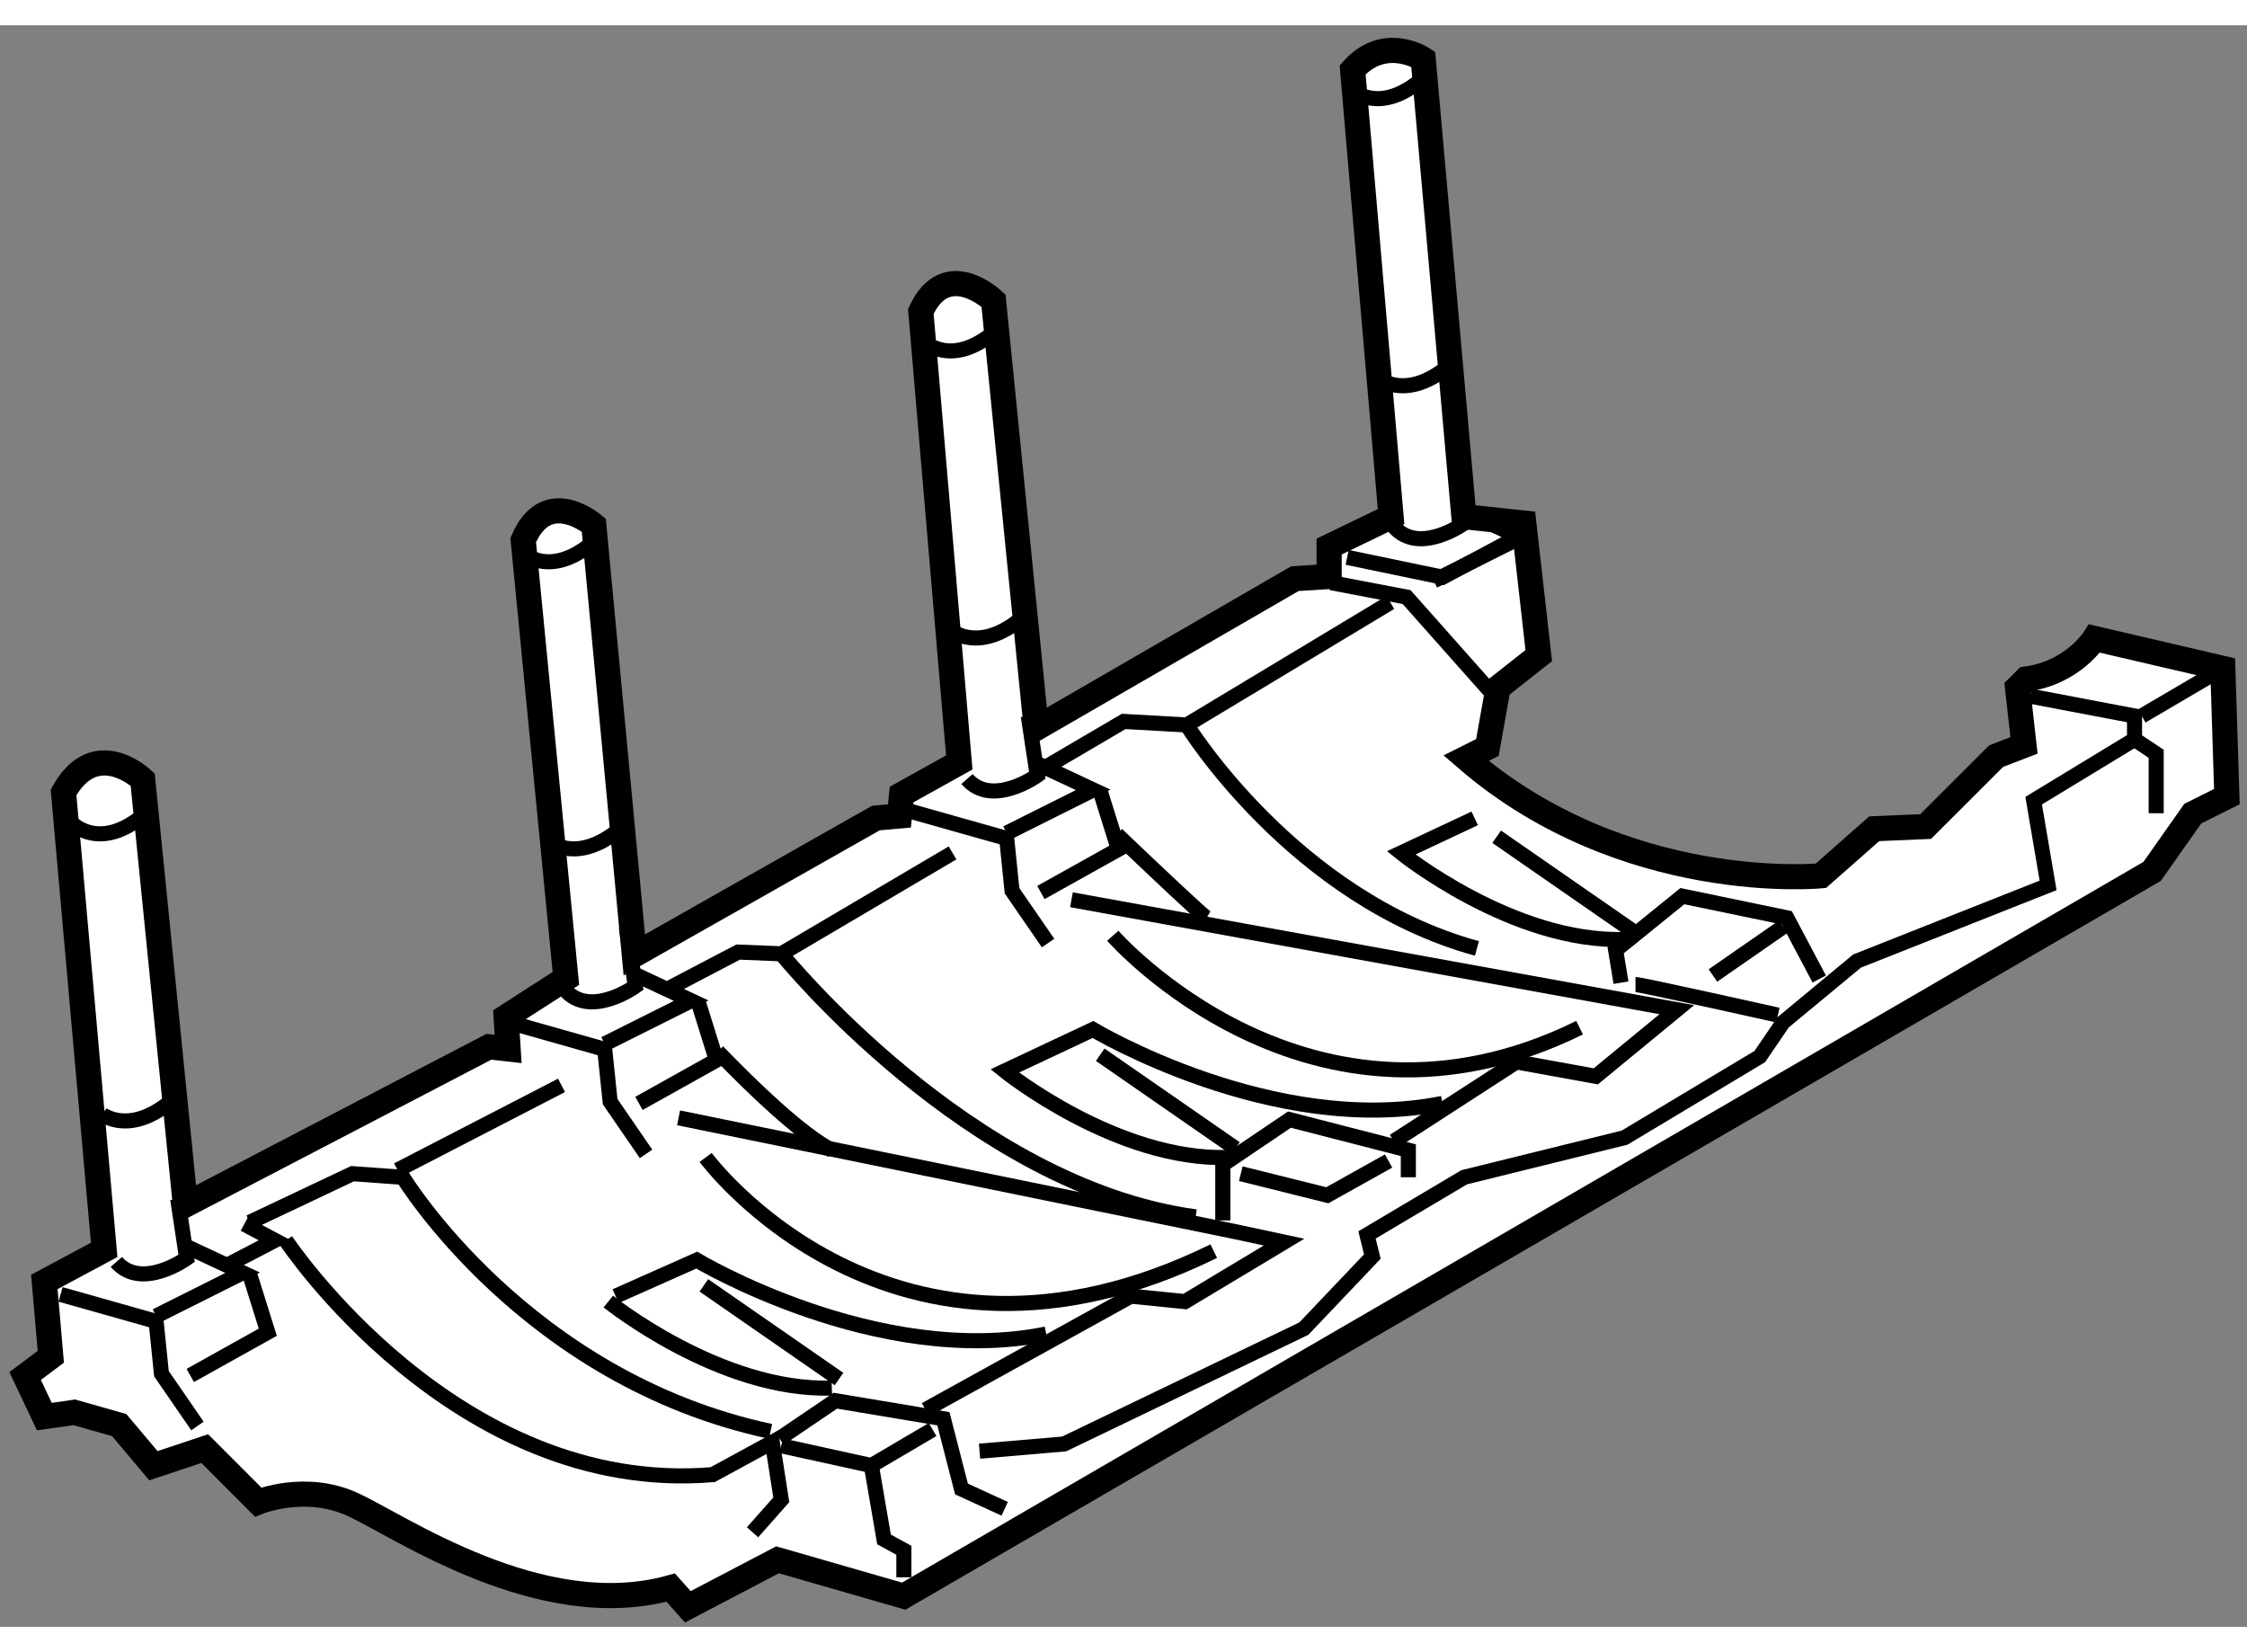 <?xml version="1.0" encoding="utf-8"?>
<!-- Generator: Adobe Illustrator 15.1.0, SVG Export Plug-In . SVG Version: 6.00 Build 0)  -->
<!DOCTYPE svg PUBLIC "-//W3C//DTD SVG 1.1//EN" "http://www.w3.org/Graphics/SVG/1.1/DTD/svg11.dtd">
<svg version="1.1" xmlns="http://www.w3.org/2000/svg" xmlns:xlink="http://www.w3.org/1999/xlink" x="0px" y="0px" width="244.8px"
	 height="180px" viewBox="140.173 32.799 44.69 31.854" enable-background="new 0 0 244.8 180" xml:space="preserve">
	
<rect x="140.173" y="32.799" width="44.69" height="31.854" fill="#808080" stroke="none"/>
	
<g><path fill="#FFFFFF" stroke="#000000" stroke-width="0.5" d="M184.382,45.589l-2.552-0.594c0,0-0.425,0.68-1.36,0.807l-0.171,0.17
			l0.129,1.149l-0.553,0.212l-1.404,1.402l-1.021,0.043l-1.062,0.936c0,0-3.911,0.383-7.057-2.339l0.425-0.213l0.212-1.19
			l0.809-0.637l-0.298-2.636l-1.191-0.128l-0.809-9.098c0,0-0.765-0.509-1.404,0.212l0.765,8.886l-1.232,0.595v0.596l-0.68,0.042
			l-5.145,2.976l-0.85-8.504c0,0-0.935-0.892-1.446,0.213l0.765,8.971l-1.147,0.638l-0.043,0.426l-0.469,0.042l-4.804,2.721
			l-0.806-8.546c0,0-0.936-0.809-1.404,0.298l0.849,8.716l-1.189,0.765l0.04,0.638l-0.383-0.043l-6.036,3.146l-0.849-8.46
			c0,0-0.936-0.893-1.574,0.254l0.808,9.099l-1.19,0.638l0.129,1.488l-0.511,0.383l0.382,0.807l0.595-0.085l0.894,0.254l0.681,0.808
			l1.02-0.34l1.062,1.063c0,0,0.935-0.382,1.87,0.043c0.937,0.425,3.743,2.38,6.335,1.658l0.341,0.382l1.785-0.935l2.509,0.723
			l24.829-14.414l0.808-1.148l0.679-0.34L184.382,45.589z"></path><polyline fill="none" stroke="#000000" stroke-width="0.3" points="141.378,58.04 143.278,58.577 143.384,59.617 144.1,60.657 		
			"></polyline><polyline fill="none" stroke="#000000" stroke-width="0.3" points="143.278,58.47 144.998,57.609 143.85,57.072 		"></polyline><polyline fill="none" stroke="#000000" stroke-width="0.3" points="144.745,57.431 145.64,56.965 145.031,56.642 		"></polyline><path fill="none" stroke="#000000" stroke-width="0.3" d="M145.857,56.965c0,0,3.369,5.089,8.492,4.659l1.184-0.645l0.179,1.146
			l-0.572,0.646"></path><polyline fill="none" stroke="#000000" stroke-width="0.3" points="155.676,60.907 156.787,60.154 158.936,60.513 159.296,61.91 
			160.155,62.304 		"></polyline><polyline fill="none" stroke="#000000" stroke-width="0.3" points="155.711,61.05 157.503,61.444 158.721,60.727 		"></polyline><path fill="none" stroke="#000000" stroke-width="0.3" d="M143.707,56.141l0.178,1.182c0,0-0.896,0.645-1.398,0.071"></path><path fill="none" stroke="#000000" stroke-width="0.3" d="M141.628,48.686c0,0,0.538,0.538,1.398-0.179"></path><path fill="none" stroke="#000000" stroke-width="0.3" d="M142.201,54.456c0,0,0.538,0.43,1.363-0.251"></path><polyline fill="none" stroke="#000000" stroke-width="0.3" points="157.503,61.444 157.755,62.913 158.15,63.129 158.15,63.666 		
			"></polyline><polyline fill="none" stroke="#000000" stroke-width="0.3" points="145.14,57.645 145.499,58.792 143.957,59.652 		"></polyline><polyline fill="none" stroke="#000000" stroke-width="0.3" points="150.299,52.628 152.2,53.166 152.308,54.206 153.022,55.245 		
			"></polyline><polyline fill="none" stroke="#000000" stroke-width="0.3" points="152.2,53.058 153.919,52.198 152.771,51.661 		"></polyline><path fill="none" stroke="#000000" stroke-width="0.3" d="M152.629,50.729l0.18,1.183c0,0-0.897,0.645-1.398,0.072"></path><path fill="none" stroke="#000000" stroke-width="0.3" d="M150.551,43.275c0,0,0.538,0.538,1.397-0.179"></path><path fill="none" stroke="#000000" stroke-width="0.3" d="M151.125,49.045c0,0,0.537,0.43,1.362-0.251"></path><polyline fill="none" stroke="#000000" stroke-width="0.3" points="154.063,52.234 154.421,53.381 152.881,54.241 		"></polyline><polyline fill="none" stroke="#000000" stroke-width="0.3" points="158.293,48.435 160.195,48.972 160.301,50.012 161.018,51.052 
					"></polyline><polyline fill="none" stroke="#000000" stroke-width="0.3" points="160.195,48.865 161.914,48.005 160.765,47.467 		"></polyline><path fill="none" stroke="#000000" stroke-width="0.3" d="M160.624,46.536l0.179,1.182c0,0-0.897,0.645-1.398,0.072"></path><path fill="none" stroke="#000000" stroke-width="0.3" d="M158.544,39.081c0,0,0.539,0.538,1.398-0.179"></path><path fill="none" stroke="#000000" stroke-width="0.3" d="M159.119,44.851c0,0,0.538,0.43,1.362-0.251"></path><polyline fill="none" stroke="#000000" stroke-width="0.3" points="162.058,48.041 162.416,49.187 160.875,50.047 		"></polyline><polyline fill="none" stroke="#000000" stroke-width="0.3" points="168.688,43.848 170.408,42.987 169.261,42.45 		"></polyline><path fill="none" stroke="#000000" stroke-width="0.3" d="M169.117,41.518l0.178,1.183c0,0-0.895,0.645-1.398,0.072"></path><path fill="none" stroke="#000000" stroke-width="0.3" d="M167.039,34.064c0,0,0.537,0.538,1.397-0.179"></path><path fill="none" stroke="#000000" stroke-width="0.3" d="M167.612,39.834c0,0,0.538,0.43,1.362-0.251"></path><polyline fill="none" stroke="#000000" stroke-width="0.3" points="158.58,60.333 162.664,58.075 163.741,58.183 165.711,57 
			164.707,56.785 153.669,54.528 		"></polyline><polyline fill="none" stroke="#000000" stroke-width="0.3" points="164.493,56.569 164.493,55.459 165.819,54.563 168.183,55.172 
			168.183,55.71 		"></polyline><polyline fill="none" stroke="#000000" stroke-width="0.3" points="164.851,55.639 166.571,56.068 167.79,55.387 		"></polyline><polyline fill="none" stroke="#000000" stroke-width="0.3" points="167.896,54.993 170.333,53.416 171.911,53.703 173.523,52.377 
			161.483,50.191 		"></polyline><path fill="none" stroke="#000000" stroke-width="0.3" d="M162.305,50.907c0,0,3.909,4.48,9.284,1.828"></path><path fill="none" stroke="#000000" stroke-width="0.3" d="M154.207,55.316c0,0,3.692,5.018,10.106,1.863"></path><path fill="none" stroke="#000000" stroke-width="0.3" d="M164.6,55.316c-2.222,0.071-4.444-1.72-4.444-1.72l1.755-0.825
			c0,0,3.583,2.15,6.952,1.47"></path><line fill="none" stroke="#000000" stroke-width="0.3" x1="162.055" y1="53.273" x2="164.744" y2="55.136"></line><path fill="none" stroke="#000000" stroke-width="0.3" d="M172.484,50.98c-2.221,0.072-4.444-1.721-4.444-1.721
			s0.964-0.452,1.463-0.687"></path><line fill="none" stroke="#000000" stroke-width="0.3" x1="169.94" y1="48.938" x2="172.627" y2="50.8"></line><path fill="none" stroke="#000000" stroke-width="0.3" d="M152.272,58.182c0,0,2.223,1.792,4.445,1.72"></path><line fill="none" stroke="#000000" stroke-width="0.3" x1="154.172" y1="57.86" x2="156.86" y2="59.723"></line><path fill="none" stroke="#000000" stroke-width="0.3" d="M145.14,56.606l2.043-0.967l1.004,0.072c0,0,2.436,4.013,7.311,5.053"></path><polyline fill="none" stroke="#000000" stroke-width="0.3" points="159.655,61.158 161.338,61.014 166.105,58.72 167.467,57.287 
			167.361,56.857 169.294,55.71 172.484,54.922 175.173,53.309 175.637,52.628 177.107,51.41 180.907,49.905 180.62,48.22 
			182.626,47.001 182.626,46.536 180.549,46.141 		"></polyline><line fill="none" stroke="#000000" stroke-width="0.3" x1="182.769" y1="46.536" x2="184.382" y2="45.589"></line><polyline fill="none" stroke="#000000" stroke-width="0.3" points="182.626,47.001 183.057,47.288 183.057,48.47 		"></polyline><polyline fill="none" stroke="#000000" stroke-width="0.3" points="166.644,43.884 168.149,44.171 169.834,46.07 		"></polyline><polyline fill="none" stroke="#000000" stroke-width="0.3" points="166.966,43.381 168.865,43.776 170.335,42.988 		"></polyline><polyline fill="none" stroke="#000000" stroke-width="0.3" points="160.874,47.611 162.522,46.644 163.776,46.715 167.825,44.278 
					"></polyline><polyline fill="none" stroke="#000000" stroke-width="0.3" points="153.419,51.983 154.854,51.231 155.713,51.266 159.118,49.259 
					"></polyline><line fill="none" stroke="#000000" stroke-width="0.3" x1="148.08" y1="55.567" x2="151.341" y2="53.882"></line><path fill="none" stroke="#000000" stroke-width="0.3" d="M155.713,51.266c0,0,3.727,4.624,8.241,5.232"></path><path fill="none" stroke="#000000" stroke-width="0.3" d="M163.776,46.715c0,0,2.116,3.441,5.771,4.444"></path><path fill="none" stroke="#000000" stroke-width="0.3" d="M152.417,58.075l1.613-0.717c0,0,3.583,2.151,6.951,1.47"></path><polyline fill="none" stroke="#000000" stroke-width="0.3" points="172.413,51.84 172.306,51.194 173.633,50.119 175.711,50.55 
			176.355,51.767 		"></polyline><path fill="none" stroke="#000000" stroke-width="0.3" d="M172.701,51.876c0.107,0,2.832,0.609,2.832,0.609"></path><line fill="none" stroke="#000000" stroke-width="0.3" x1="174.241" y1="51.697" x2="175.638" y2="50.728"></line><path fill="none" stroke="#000000" stroke-width="0.3" d="M162.386,48.892c0.785,0.747,1.684,1.598,1.785,1.658"></path><path fill="none" stroke="#000000" stroke-width="0.3" d="M154.447,53.21c0.677,0.701,1.647,1.64,2.27,1.962"></path></g>


</svg>